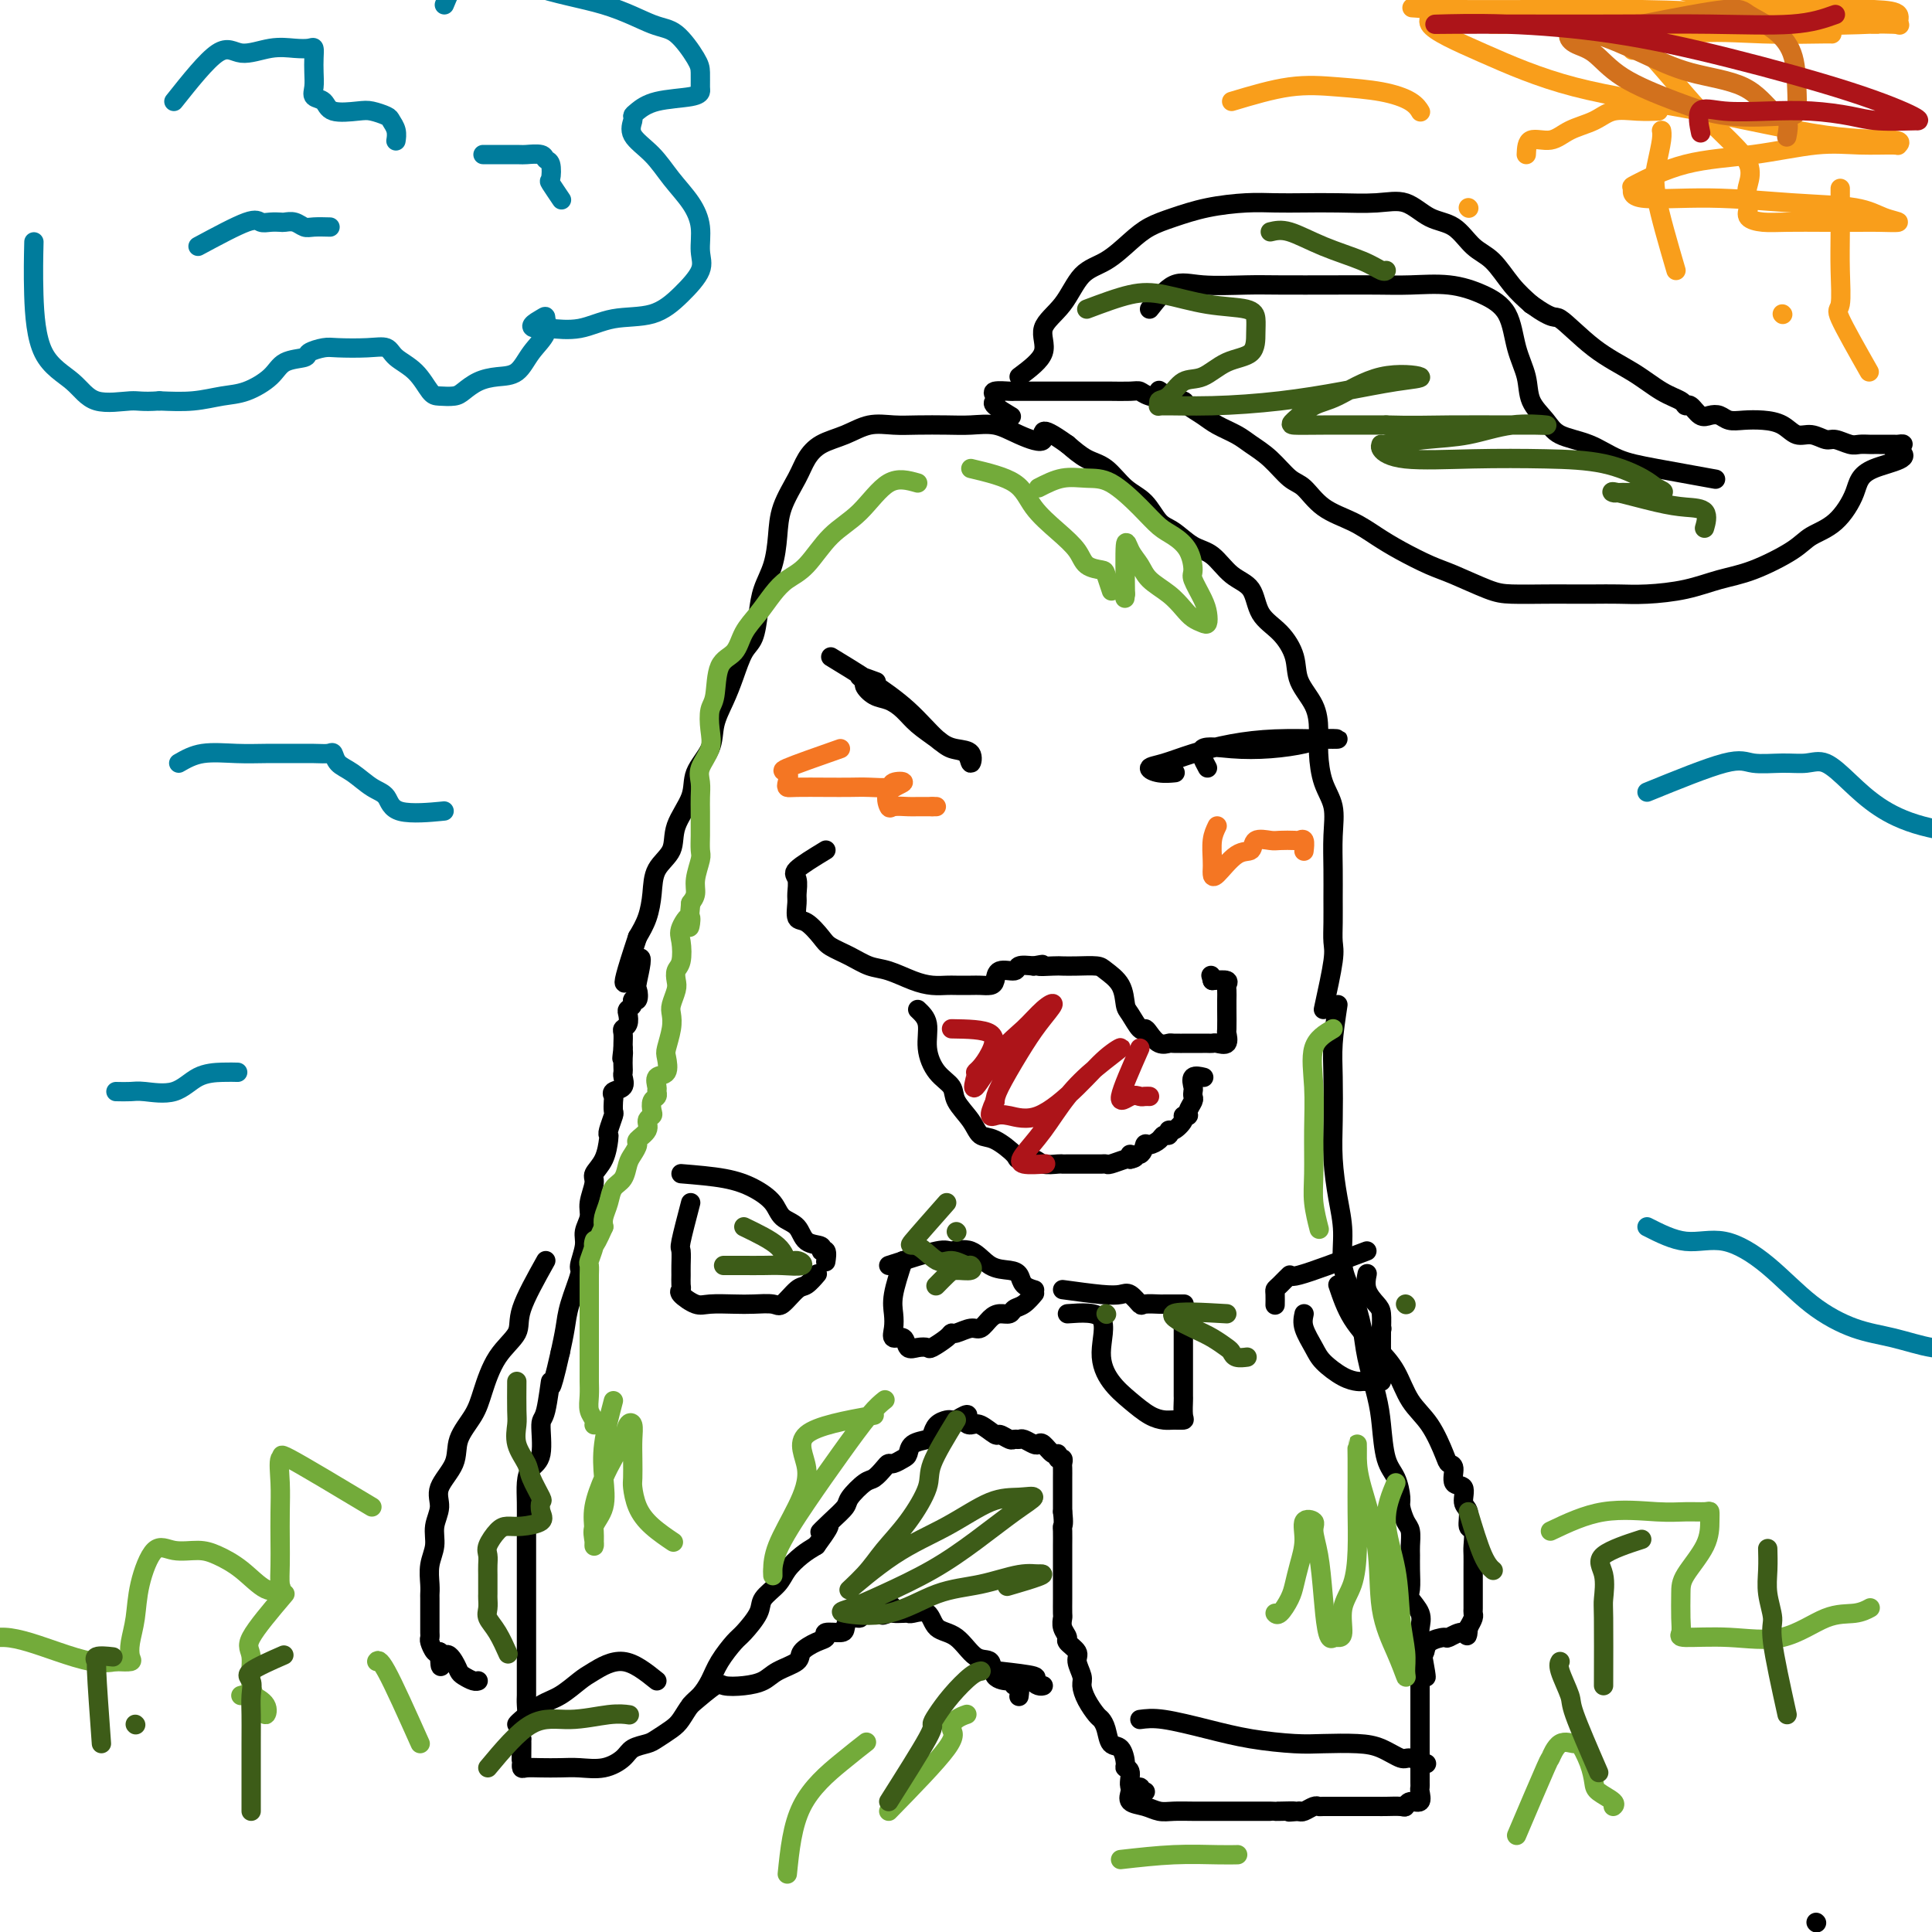 <svg viewBox='0 0 400 400' version='1.1' xmlns='http://www.w3.org/2000/svg' xmlns:xlink='http://www.w3.org/1999/xlink'><g fill='none' stroke='#000000' stroke-width='4' stroke-linecap='round' stroke-linejoin='round'><path d='M376,398c0.000,0.000 0.100,0.100 0.1,0.1'/><path d='M274,209c0.845,-3.864 1.691,-7.728 2,-10c0.309,-2.272 0.082,-2.952 0,-4c-0.082,-1.048 -0.020,-2.464 0,-4c0.020,-1.536 -0.001,-3.192 0,-5c0.001,-1.808 0.025,-3.767 0,-6c-0.025,-2.233 -0.097,-4.739 0,-7c0.097,-2.261 0.365,-4.277 0,-6c-0.365,-1.723 -1.363,-3.152 -2,-5c-0.637,-1.848 -0.915,-4.114 -1,-6c-0.085,-1.886 0.022,-3.393 0,-5c-0.022,-1.607 -0.174,-3.313 -1,-5c-0.826,-1.687 -2.327,-3.355 -3,-5c-0.673,-1.645 -0.518,-3.268 -1,-5c-0.482,-1.732 -1.601,-3.574 -3,-5c-1.399,-1.426 -3.076,-2.436 -4,-4c-0.924,-1.564 -1.094,-3.683 -2,-5c-0.906,-1.317 -2.550,-1.831 -4,-3c-1.450,-1.169 -2.708,-2.992 -4,-4c-1.292,-1.008 -2.617,-1.202 -4,-2c-1.383,-0.798 -2.824,-2.199 -4,-3c-1.176,-0.801 -2.089,-1.001 -3,-2c-0.911,-0.999 -1.822,-2.798 -3,-4c-1.178,-1.202 -2.625,-1.807 -4,-3c-1.375,-1.193 -2.678,-2.975 -4,-4c-1.322,-1.025 -2.663,-1.293 -4,-2c-1.337,-0.707 -2.668,-1.854 -4,-3'/><path d='M221,92c-6.771,-4.839 -4.700,-1.938 -5,-1c-0.300,0.938 -2.971,-0.089 -5,-1c-2.029,-0.911 -3.416,-1.708 -5,-2c-1.584,-0.292 -3.364,-0.080 -5,0c-1.636,0.080 -3.129,0.028 -5,0c-1.871,-0.028 -4.122,-0.030 -6,0c-1.878,0.030 -3.385,0.094 -5,0c-1.615,-0.094 -3.337,-0.344 -5,0c-1.663,0.344 -3.265,1.283 -5,2c-1.735,0.717 -3.603,1.211 -5,2c-1.397,0.789 -2.324,1.872 -3,3c-0.676,1.128 -1.102,2.299 -2,4c-0.898,1.701 -2.268,3.930 -3,6c-0.732,2.070 -0.825,3.979 -1,6c-0.175,2.021 -0.431,4.153 -1,6c-0.569,1.847 -1.451,3.410 -2,5c-0.549,1.590 -0.766,3.208 -1,5c-0.234,1.792 -0.487,3.759 -1,5c-0.513,1.241 -1.287,1.755 -2,3c-0.713,1.245 -1.365,3.221 -2,5c-0.635,1.779 -1.253,3.363 -2,5c-0.747,1.637 -1.623,3.329 -2,5c-0.377,1.671 -0.256,3.321 -1,5c-0.744,1.679 -2.353,3.385 -3,5c-0.647,1.615 -0.330,3.137 -1,5c-0.670,1.863 -2.325,4.066 -3,6c-0.675,1.934 -0.369,3.598 -1,5c-0.631,1.402 -2.200,2.541 -3,4c-0.800,1.459 -0.831,3.239 -1,5c-0.169,1.761 -0.477,3.503 -1,5c-0.523,1.497 -1.262,2.748 -2,4'/><path d='M132,194c-5.416,16.229 -1.455,7.300 0,5c1.455,-2.300 0.405,2.028 0,4c-0.405,1.972 -0.165,1.589 0,2c0.165,0.411 0.254,1.615 0,2c-0.254,0.385 -0.852,-0.048 -1,0c-0.148,0.048 0.153,0.576 0,1c-0.153,0.424 -0.759,0.742 -1,1c-0.241,0.258 -0.117,0.454 0,1c0.117,0.546 0.228,1.442 0,2c-0.228,0.558 -0.793,0.778 -1,1c-0.207,0.222 -0.056,0.444 0,1c0.056,0.556 0.016,1.444 0,2c-0.016,0.556 -0.008,0.778 0,1'/><path d='M129,217c-0.464,3.753 -0.125,1.634 0,1c0.125,-0.634 0.035,0.215 0,1c-0.035,0.785 -0.017,1.506 0,2c0.017,0.494 0.033,0.763 0,1c-0.033,0.237 -0.114,0.444 0,1c0.114,0.556 0.423,1.463 0,2c-0.423,0.537 -1.576,0.705 -2,1c-0.424,0.295 -0.117,0.716 0,1c0.117,0.284 0.045,0.430 0,1c-0.045,0.570 -0.064,1.565 0,2c0.064,0.435 0.212,0.311 0,1c-0.212,0.689 -0.783,2.191 -1,3c-0.217,0.809 -0.082,0.925 0,1c0.082,0.075 0.109,0.110 0,1c-0.109,0.890 -0.354,2.636 -1,4c-0.646,1.364 -1.694,2.347 -2,3c-0.306,0.653 0.129,0.977 0,2c-0.129,1.023 -0.824,2.744 -1,4c-0.176,1.256 0.165,2.048 0,3c-0.165,0.952 -0.835,2.063 -1,3c-0.165,0.937 0.177,1.698 0,3c-0.177,1.302 -0.873,3.144 -1,4c-0.127,0.856 0.317,0.724 0,2c-0.317,1.276 -1.393,3.959 -2,6c-0.607,2.041 -0.745,3.440 -1,5c-0.255,1.560 -0.628,3.280 -1,5'/><path d='M116,280c-2.422,10.766 -1.976,6.183 -2,6c-0.024,-0.183 -0.518,4.036 -1,6c-0.482,1.964 -0.952,1.672 -1,3c-0.048,1.328 0.327,4.275 0,6c-0.327,1.725 -1.356,2.228 -2,3c-0.644,0.772 -0.905,1.811 -1,3c-0.095,1.189 -0.026,2.526 0,4c0.026,1.474 0.007,3.085 0,4c-0.007,0.915 -0.002,1.134 0,2c0.002,0.866 0.000,2.377 0,3c-0.000,0.623 -0.000,0.356 0,1c0.000,0.644 0.000,2.199 0,3c-0.000,0.801 -0.000,0.847 0,1c0.000,0.153 0.000,0.411 0,1c-0.000,0.589 -0.000,1.509 0,2c0.000,0.491 0.000,0.554 0,1c-0.000,0.446 -0.000,1.275 0,2c0.000,0.725 -0.000,1.344 0,2c0.000,0.656 0.000,1.347 0,2c-0.000,0.653 -0.000,1.268 0,2c0.000,0.732 0.000,1.582 0,2c-0.000,0.418 -0.000,0.405 0,1c0.000,0.595 0.000,1.798 0,3c-0.000,1.202 -0.000,2.404 0,3c0.000,0.596 0.001,0.586 0,1c-0.001,0.414 -0.004,1.252 0,2c0.004,0.748 0.015,1.408 0,2c-0.015,0.592 -0.056,1.118 0,2c0.056,0.882 0.207,2.122 0,3c-0.207,0.878 -0.774,1.394 -1,2c-0.226,0.606 -0.113,1.303 0,2'/><path d='M108,360c-0.154,8.255 -0.040,2.394 0,1c0.040,-1.394 0.005,1.679 0,3c-0.005,1.321 0.021,0.890 0,1c-0.021,0.110 -0.089,0.761 0,1c0.089,0.239 0.337,0.066 1,0c0.663,-0.066 1.743,-0.023 3,0c1.257,0.023 2.692,0.028 4,0c1.308,-0.028 2.490,-0.088 4,0c1.510,0.088 3.348,0.323 5,0c1.652,-0.323 3.118,-1.203 4,-2c0.882,-0.797 1.181,-1.511 2,-2c0.819,-0.489 2.159,-0.754 3,-1c0.841,-0.246 1.184,-0.474 2,-1c0.816,-0.526 2.106,-1.351 3,-2c0.894,-0.649 1.393,-1.124 2,-2c0.607,-0.876 1.321,-2.154 2,-3c0.679,-0.846 1.321,-1.260 2,-2c0.679,-0.740 1.394,-1.804 2,-3c0.606,-1.196 1.102,-2.522 2,-4c0.898,-1.478 2.198,-3.109 3,-4c0.802,-0.891 1.106,-1.042 2,-2c0.894,-0.958 2.378,-2.721 3,-4c0.622,-1.279 0.382,-2.072 1,-3c0.618,-0.928 2.093,-1.991 3,-3c0.907,-1.009 1.244,-1.964 2,-3c0.756,-1.036 1.930,-2.153 3,-3c1.070,-0.847 2.035,-1.423 3,-2'/><path d='M169,320c4.794,-6.480 1.778,-3.680 1,-3c-0.778,0.680 0.683,-0.758 2,-2c1.317,-1.242 2.489,-2.287 3,-3c0.511,-0.713 0.361,-1.095 1,-2c0.639,-0.905 2.068,-2.333 3,-3c0.932,-0.667 1.367,-0.574 2,-1c0.633,-0.426 1.466,-1.370 2,-2c0.534,-0.630 0.771,-0.946 1,-1c0.229,-0.054 0.450,0.154 1,0c0.550,-0.154 1.429,-0.670 2,-1c0.571,-0.330 0.834,-0.473 1,-1c0.166,-0.527 0.233,-1.437 1,-2c0.767,-0.563 2.233,-0.778 3,-1c0.767,-0.222 0.835,-0.452 1,-1c0.165,-0.548 0.426,-1.415 1,-2c0.574,-0.585 1.462,-0.888 2,-1c0.538,-0.112 0.725,-0.032 1,0c0.275,0.032 0.637,0.016 1,0'/><path d='M198,294c3.352,-2.081 2.231,-0.783 2,0c-0.231,0.783 0.428,1.051 1,1c0.572,-0.051 1.056,-0.420 2,0c0.944,0.420 2.347,1.629 3,2c0.653,0.371 0.555,-0.098 1,0c0.445,0.098 1.432,0.762 2,1c0.568,0.238 0.716,0.050 1,0c0.284,-0.050 0.705,0.037 1,0c0.295,-0.037 0.464,-0.198 1,0c0.536,0.198 1.440,0.756 2,1c0.560,0.244 0.776,0.175 1,0c0.224,-0.175 0.456,-0.454 1,0c0.544,0.454 1.400,1.642 2,2c0.600,0.358 0.945,-0.112 1,0c0.055,0.112 -0.182,0.807 0,1c0.182,0.193 0.781,-0.117 1,0c0.219,0.117 0.059,0.659 0,1c-0.059,0.341 -0.016,0.479 0,1c0.016,0.521 0.004,1.424 0,2c-0.004,0.576 -0.001,0.824 0,1c0.001,0.176 0.000,0.278 0,1c-0.000,0.722 -0.000,2.063 0,3c0.000,0.937 0.000,1.468 0,2'/><path d='M220,313c0.309,2.518 0.083,2.813 0,3c-0.083,0.187 -0.022,0.267 0,1c0.022,0.733 0.006,2.118 0,3c-0.006,0.882 -0.002,1.260 0,2c0.002,0.740 0.000,1.841 0,3c-0.000,1.159 0.000,2.376 0,3c-0.000,0.624 -0.001,0.656 0,1c0.001,0.344 0.005,0.999 0,2c-0.005,1.001 -0.017,2.347 0,3c0.017,0.653 0.065,0.612 0,1c-0.065,0.388 -0.243,1.205 0,2c0.243,0.795 0.906,1.568 1,2c0.094,0.432 -0.382,0.524 0,1c0.382,0.476 1.621,1.337 2,2c0.379,0.663 -0.102,1.127 0,2c0.102,0.873 0.787,2.156 1,3c0.213,0.844 -0.045,1.250 0,2c0.045,0.750 0.392,1.844 1,3c0.608,1.156 1.476,2.374 2,3c0.524,0.626 0.705,0.662 1,1c0.295,0.338 0.705,0.980 1,2c0.295,1.020 0.476,2.418 1,3c0.524,0.582 1.392,0.350 2,1c0.608,0.650 0.955,2.184 1,3c0.045,0.816 -0.213,0.916 0,1c0.213,0.084 0.898,0.152 1,1c0.102,0.848 -0.379,2.476 0,3c0.379,0.524 1.617,-0.055 2,0c0.383,0.055 -0.089,0.746 0,1c0.089,0.254 0.740,0.073 1,0c0.260,-0.073 0.130,-0.036 0,0'/><path d='M277,208c-0.421,2.811 -0.842,5.622 -1,8c-0.158,2.378 -0.052,4.325 0,7c0.052,2.675 0.051,6.080 0,9c-0.051,2.920 -0.152,5.356 0,8c0.152,2.644 0.555,5.498 1,8c0.445,2.502 0.930,4.654 1,7c0.070,2.346 -0.276,4.885 0,7c0.276,2.115 1.173,3.805 2,6c0.827,2.195 1.583,4.895 2,7c0.417,2.105 0.497,3.615 1,6c0.503,2.385 1.431,5.644 2,8c0.569,2.356 0.779,3.809 1,6c0.221,2.191 0.454,5.119 1,7c0.546,1.881 1.404,2.715 2,4c0.596,1.285 0.930,3.019 1,4c0.070,0.981 -0.125,1.207 0,2c0.125,0.793 0.569,2.154 1,3c0.431,0.846 0.848,1.179 1,2c0.152,0.821 0.039,2.130 0,3c-0.039,0.870 -0.003,1.299 0,2c0.003,0.701 -0.027,1.672 0,3c0.027,1.328 0.112,3.014 0,4c-0.112,0.986 -0.422,1.273 0,2c0.422,0.727 1.577,1.896 2,3c0.423,1.104 0.114,2.143 0,3c-0.114,0.857 -0.033,1.530 0,2c0.033,0.470 0.016,0.735 0,1'/><path d='M294,340c2.475,12.728 0.663,5.549 0,3c-0.663,-2.549 -0.178,-0.466 0,1c0.178,1.466 0.048,2.317 0,3c-0.048,0.683 -0.013,1.199 0,2c0.013,0.801 0.003,1.889 0,3c-0.003,1.111 -0.001,2.246 0,3c0.001,0.754 0.000,1.127 0,2c-0.000,0.873 -0.000,2.248 0,3c0.000,0.752 0.000,0.883 0,1c-0.000,0.117 -0.000,0.220 0,1c0.000,0.780 0.000,2.237 0,3c-0.000,0.763 -0.001,0.833 0,1c0.001,0.167 0.002,0.431 0,1c-0.002,0.569 -0.007,1.444 0,2c0.007,0.556 0.027,0.794 0,1c-0.027,0.206 -0.099,0.381 0,1c0.099,0.619 0.370,1.683 0,2c-0.370,0.317 -1.382,-0.111 -2,0c-0.618,0.111 -0.841,0.762 -1,1c-0.159,0.238 -0.254,0.064 -1,0c-0.746,-0.064 -2.142,-0.017 -3,0c-0.858,0.017 -1.179,0.005 -2,0c-0.821,-0.005 -2.143,-0.001 -3,0c-0.857,0.001 -1.251,-0.001 -2,0c-0.749,0.001 -1.854,0.004 -3,0c-1.146,-0.004 -2.335,-0.015 -3,0c-0.665,0.015 -0.807,0.056 -1,0c-0.193,-0.056 -0.437,-0.207 -1,0c-0.563,0.207 -1.447,0.774 -2,1c-0.553,0.226 -0.777,0.113 -1,0'/><path d='M269,375c-3.927,0.309 -1.246,0.083 -1,0c0.246,-0.083 -1.945,-0.022 -3,0c-1.055,0.022 -0.974,0.006 -1,0c-0.026,-0.006 -0.159,-0.002 -1,0c-0.841,0.002 -2.391,0.000 -3,0c-0.609,-0.000 -0.277,-0.000 -1,0c-0.723,0.000 -2.500,0.001 -4,0c-1.500,-0.001 -2.722,-0.003 -4,0c-1.278,0.003 -2.613,0.013 -4,0c-1.387,-0.013 -2.827,-0.049 -4,0c-1.173,0.049 -2.080,0.181 -3,0c-0.920,-0.181 -1.854,-0.676 -3,-1c-1.146,-0.324 -2.503,-0.479 -3,-1c-0.497,-0.521 -0.134,-1.410 0,-2c0.134,-0.590 0.038,-0.883 0,-1c-0.038,-0.117 -0.019,-0.059 0,0'/><path d='M113,261c-2.100,3.764 -4.199,7.527 -5,10c-0.801,2.473 -0.303,3.654 -1,5c-0.697,1.346 -2.590,2.855 -4,5c-1.410,2.145 -2.337,4.926 -3,7c-0.663,2.074 -1.063,3.439 -2,5c-0.937,1.561 -2.413,3.316 -3,5c-0.587,1.684 -0.286,3.297 -1,5c-0.714,1.703 -2.444,3.498 -3,5c-0.556,1.502 0.061,2.713 0,4c-0.061,1.287 -0.801,2.650 -1,4c-0.199,1.350 0.143,2.688 0,4c-0.143,1.312 -0.770,2.597 -1,4c-0.230,1.403 -0.062,2.924 0,4c0.062,1.076 0.017,1.707 0,2c-0.017,0.293 -0.004,0.249 0,1c0.004,0.751 0.001,2.295 0,3c-0.001,0.705 -0.001,0.569 0,1c0.001,0.431 0.003,1.429 0,2c-0.003,0.571 -0.012,0.714 0,1c0.012,0.286 0.044,0.716 0,1c-0.044,0.284 -0.166,0.423 0,1c0.166,0.577 0.619,1.594 1,2c0.381,0.406 0.691,0.203 1,0'/><path d='M91,342c0.119,5.455 0.417,2.092 1,1c0.583,-1.092 1.452,0.086 2,1c0.548,0.914 0.774,1.565 1,2c0.226,0.435 0.452,0.653 1,1c0.548,0.347 1.417,0.824 2,1c0.583,0.176 0.881,0.050 1,0c0.119,-0.050 0.060,-0.025 0,0'/><path d='M277,266c0.806,2.390 1.612,4.779 3,7c1.388,2.221 3.360,4.272 5,6c1.640,1.728 2.950,3.132 4,5c1.050,1.868 1.841,4.200 3,6c1.159,1.800 2.687,3.068 4,5c1.313,1.932 2.412,4.529 3,6c0.588,1.471 0.664,1.816 1,2c0.336,0.184 0.931,0.208 1,1c0.069,0.792 -0.389,2.353 0,3c0.389,0.647 1.625,0.381 2,1c0.375,0.619 -0.110,2.123 0,3c0.110,0.877 0.814,1.126 1,2c0.186,0.874 -0.146,2.372 0,3c0.146,0.628 0.771,0.385 1,1c0.229,0.615 0.061,2.086 0,3c-0.061,0.914 -0.016,1.270 0,2c0.016,0.730 0.004,1.834 0,3c-0.004,1.166 -0.001,2.392 0,3c0.001,0.608 0.001,0.596 0,1c-0.001,0.404 -0.003,1.224 0,2c0.003,0.776 0.011,1.507 0,2c-0.011,0.493 -0.041,0.748 0,1c0.041,0.252 0.155,0.501 0,1c-0.155,0.499 -0.577,1.250 -1,2'/><path d='M304,337c-0.203,2.793 -0.212,1.277 -1,1c-0.788,-0.277 -2.357,0.685 -3,1c-0.643,0.315 -0.362,-0.017 -1,0c-0.638,0.017 -2.196,0.383 -3,1c-0.804,0.617 -0.855,1.485 -1,2c-0.145,0.515 -0.385,0.677 -1,1c-0.615,0.323 -1.604,0.807 -2,1c-0.396,0.193 -0.198,0.097 0,0'/><path d='M143,353c1.980,-1.686 3.960,-3.372 5,-4c1.040,-0.628 1.141,-0.199 2,0c0.859,0.199 2.476,0.167 4,0c1.524,-0.167 2.953,-0.468 4,-1c1.047,-0.532 1.711,-1.294 3,-2c1.289,-0.706 3.204,-1.356 4,-2c0.796,-0.644 0.472,-1.282 1,-2c0.528,-0.718 1.906,-1.514 3,-2c1.094,-0.486 1.902,-0.660 2,-1c0.098,-0.340 -0.516,-0.847 0,-1c0.516,-0.153 2.162,0.046 3,0c0.838,-0.046 0.869,-0.338 1,-1c0.131,-0.662 0.364,-1.694 1,-2c0.636,-0.306 1.676,0.114 2,0c0.324,-0.114 -0.068,-0.763 0,-1c0.068,-0.237 0.595,-0.064 1,0c0.405,0.064 0.687,0.018 1,0c0.313,-0.018 0.656,-0.009 1,0'/><path d='M181,334c6.280,-2.939 2.978,-0.788 2,0c-0.978,0.788 0.366,0.212 1,0c0.634,-0.212 0.558,-0.060 1,0c0.442,0.060 1.401,0.026 2,0c0.599,-0.026 0.838,-0.046 1,0c0.162,0.046 0.248,0.157 1,0c0.752,-0.157 2.170,-0.581 3,0c0.830,0.581 1.071,2.166 2,3c0.929,0.834 2.546,0.917 4,2c1.454,1.083 2.744,3.165 4,4c1.256,0.835 2.479,0.424 3,1c0.521,0.576 0.339,2.138 1,3c0.661,0.862 2.163,1.023 3,1c0.837,-0.023 1.009,-0.230 1,0c-0.009,0.230 -0.198,0.897 0,1c0.198,0.103 0.784,-0.357 1,0c0.216,0.357 0.062,1.531 0,2c-0.062,0.469 -0.031,0.235 0,0'/><path d='M207,346c2.981,0.340 5.962,0.679 7,1c1.038,0.321 0.134,0.622 0,1c-0.134,0.378 0.502,0.833 1,1c0.498,0.167 0.856,0.048 1,0c0.144,-0.048 0.072,-0.024 0,0'/><path d='M211,78c2.211,-1.655 4.421,-3.309 5,-5c0.579,-1.691 -0.474,-3.418 0,-5c0.474,-1.582 2.474,-3.018 4,-5c1.526,-1.982 2.576,-4.509 4,-6c1.424,-1.491 3.220,-1.947 5,-3c1.780,-1.053 3.542,-2.703 5,-4c1.458,-1.297 2.611,-2.243 4,-3c1.389,-0.757 3.013,-1.327 5,-2c1.987,-0.673 4.338,-1.448 7,-2c2.662,-0.552 5.635,-0.879 8,-1c2.365,-0.121 4.123,-0.035 6,0c1.877,0.035 3.873,0.020 6,0c2.127,-0.020 4.386,-0.044 7,0c2.614,0.044 5.584,0.154 8,0c2.416,-0.154 4.277,-0.574 6,0c1.723,0.574 3.307,2.141 5,3c1.693,0.859 3.495,1.009 5,2c1.505,0.991 2.713,2.822 4,4c1.287,1.178 2.654,1.702 4,3c1.346,1.298 2.670,3.371 4,5c1.330,1.629 2.665,2.815 4,4'/><path d='M317,63c5.065,3.630 4.727,2.205 6,3c1.273,0.795 4.159,3.811 7,6c2.841,2.189 5.639,3.551 8,5c2.361,1.449 4.285,2.984 6,4c1.715,1.016 3.222,1.512 4,2c0.778,0.488 0.827,0.967 1,1c0.173,0.033 0.468,-0.380 1,0c0.532,0.380 1.299,1.552 2,2c0.701,0.448 1.334,0.172 2,0c0.666,-0.172 1.364,-0.241 2,0c0.636,0.241 1.209,0.790 2,1c0.791,0.210 1.800,0.080 3,0c1.200,-0.080 2.591,-0.108 4,0c1.409,0.108 2.838,0.354 4,1c1.162,0.646 2.058,1.694 3,2c0.942,0.306 1.929,-0.128 3,0c1.071,0.128 2.227,0.819 3,1c0.773,0.181 1.163,-0.148 2,0c0.837,0.148 2.120,0.772 3,1c0.880,0.228 1.357,0.061 2,0c0.643,-0.061 1.453,-0.016 2,0c0.547,0.016 0.831,0.004 1,0c0.169,-0.004 0.222,0.002 1,0c0.778,-0.002 2.281,-0.011 3,0c0.719,0.011 0.655,0.041 1,0c0.345,-0.041 1.099,-0.155 1,0c-0.099,0.155 -1.049,0.577 -2,1'/><path d='M392,93c5.479,1.772 -0.824,2.703 -4,4c-3.176,1.297 -3.226,2.960 -4,5c-0.774,2.040 -2.274,4.458 -4,6c-1.726,1.542 -3.680,2.210 -5,3c-1.320,0.790 -2.007,1.704 -4,3c-1.993,1.296 -5.291,2.974 -8,4c-2.709,1.026 -4.828,1.399 -7,2c-2.172,0.601 -4.398,1.429 -7,2c-2.602,0.571 -5.582,0.885 -8,1c-2.418,0.115 -4.275,0.031 -6,0c-1.725,-0.031 -3.319,-0.009 -5,0c-1.681,0.009 -3.450,0.007 -5,0c-1.550,-0.007 -2.881,-0.017 -5,0c-2.119,0.017 -5.028,0.062 -7,0c-1.972,-0.062 -3.009,-0.232 -5,-1c-1.991,-0.768 -4.936,-2.134 -7,-3c-2.064,-0.866 -3.248,-1.231 -5,-2c-1.752,-0.769 -4.072,-1.943 -6,-3c-1.928,-1.057 -3.463,-1.996 -5,-3c-1.537,-1.004 -3.075,-2.071 -5,-3c-1.925,-0.929 -4.238,-1.719 -6,-3c-1.762,-1.281 -2.974,-3.053 -4,-4c-1.026,-0.947 -1.867,-1.069 -3,-2c-1.133,-0.931 -2.557,-2.672 -4,-4c-1.443,-1.328 -2.905,-2.243 -4,-3c-1.095,-0.757 -1.823,-1.355 -3,-2c-1.177,-0.645 -2.804,-1.336 -4,-2c-1.196,-0.664 -1.960,-1.302 -3,-2c-1.040,-0.698 -2.357,-1.457 -3,-2c-0.643,-0.543 -0.612,-0.869 -1,-1c-0.388,-0.131 -1.194,-0.065 -2,0'/><path d='M243,83c-5.095,-3.646 -2.332,-1.762 -2,-1c0.332,0.762 -1.768,0.400 -3,0c-1.232,-0.400 -1.597,-0.839 -2,-1c-0.403,-0.161 -0.845,-0.043 -2,0c-1.155,0.043 -3.022,0.012 -4,0c-0.978,-0.012 -1.068,-0.003 -2,0c-0.932,0.003 -2.706,0.001 -4,0c-1.294,-0.001 -2.109,0.000 -3,0c-0.891,-0.000 -1.858,-0.001 -3,0c-1.142,0.001 -2.460,0.003 -4,0c-1.540,-0.003 -3.302,-0.012 -4,0c-0.698,0.012 -0.334,0.043 -1,0c-0.666,-0.043 -2.364,-0.162 -3,0c-0.636,0.162 -0.212,0.604 0,1c0.212,0.396 0.211,0.745 0,1c-0.211,0.255 -0.634,0.415 0,1c0.634,0.585 2.324,1.596 3,2c0.676,0.404 0.338,0.202 0,0'/><path d='M238,64c1.669,-2.113 3.339,-4.226 5,-5c1.661,-0.774 3.314,-0.207 6,0c2.686,0.207 6.406,0.056 9,0c2.594,-0.056 4.060,-0.016 7,0c2.940,0.016 7.352,0.009 11,0c3.648,-0.009 6.532,-0.021 9,0c2.468,0.021 4.519,0.076 7,0c2.481,-0.076 5.390,-0.283 8,0c2.610,0.283 4.921,1.054 7,2c2.079,0.946 3.926,2.066 5,4c1.074,1.934 1.377,4.682 2,7c0.623,2.318 1.568,4.206 2,6c0.432,1.794 0.350,3.496 1,5c0.650,1.504 2.032,2.811 3,4c0.968,1.189 1.522,2.259 3,3c1.478,0.741 3.879,1.152 6,2c2.121,0.848 3.960,2.135 6,3c2.040,0.865 4.280,1.310 8,2c3.720,0.690 8.920,1.626 11,2c2.080,0.374 1.040,0.187 0,0'/><path d='M172,136c2.631,1.600 5.262,3.201 8,5c2.738,1.799 5.581,3.798 8,6c2.419,2.202 4.412,4.608 6,6c1.588,1.392 2.770,1.772 4,2c1.230,0.228 2.507,0.305 3,1c0.493,0.695 0.200,2.010 0,2c-0.200,-0.010 -0.307,-1.343 -1,-2c-0.693,-0.657 -1.970,-0.638 -3,-1c-1.030,-0.362 -1.812,-1.104 -3,-2c-1.188,-0.896 -2.782,-1.946 -4,-3c-1.218,-1.054 -2.062,-2.113 -3,-3c-0.938,-0.887 -1.971,-1.601 -3,-2c-1.029,-0.399 -2.054,-0.481 -3,-1c-0.946,-0.519 -1.811,-1.473 -2,-2c-0.189,-0.527 0.300,-0.626 0,-1c-0.300,-0.374 -1.388,-1.024 -1,-1c0.388,0.024 2.254,0.721 3,1c0.746,0.279 0.373,0.139 0,0'/><path d='M250,159c-0.910,-1.685 -1.819,-3.369 -1,-4c0.819,-0.631 3.368,-0.208 6,0c2.632,0.208 5.349,0.199 8,0c2.651,-0.199 5.238,-0.590 7,-1c1.762,-0.410 2.701,-0.840 4,-1c1.299,-0.160 2.957,-0.051 3,0c0.043,0.051 -1.531,0.045 -4,0c-2.469,-0.045 -5.833,-0.128 -9,0c-3.167,0.128 -6.136,0.469 -9,1c-2.864,0.531 -5.621,1.253 -8,2c-2.379,0.747 -4.378,1.521 -6,2c-1.622,0.479 -2.868,0.665 -3,1c-0.132,0.335 0.849,0.821 2,1c1.151,0.179 2.472,0.051 3,0c0.528,-0.051 0.264,-0.026 0,0'/><path d='M171,176c-2.537,1.545 -5.073,3.090 -6,4c-0.927,0.910 -0.243,1.183 0,2c0.243,0.817 0.047,2.176 0,3c-0.047,0.824 0.055,1.113 0,2c-0.055,0.887 -0.266,2.373 0,3c0.266,0.627 1.008,0.396 2,1c0.992,0.604 2.235,2.045 3,3c0.765,0.955 1.054,1.425 2,2c0.946,0.575 2.549,1.254 4,2c1.451,0.746 2.749,1.559 4,2c1.251,0.441 2.456,0.510 4,1c1.544,0.490 3.429,1.399 5,2c1.571,0.601 2.829,0.893 4,1c1.171,0.107 2.254,0.029 3,0c0.746,-0.029 1.156,-0.009 2,0c0.844,0.009 2.122,0.009 3,0c0.878,-0.009 1.356,-0.026 2,0c0.644,0.026 1.452,0.094 2,0c0.548,-0.094 0.835,-0.351 1,-1c0.165,-0.649 0.209,-1.689 1,-2c0.791,-0.311 2.328,0.109 3,0c0.672,-0.109 0.478,-0.745 1,-1c0.522,-0.255 1.761,-0.127 3,0'/><path d='M214,200c3.317,-0.619 1.109,-0.166 1,0c-0.109,0.166 1.881,0.046 3,0c1.119,-0.046 1.368,-0.019 2,0c0.632,0.019 1.647,0.029 3,0c1.353,-0.029 3.044,-0.098 4,0c0.956,0.098 1.177,0.363 2,1c0.823,0.637 2.248,1.645 3,3c0.752,1.355 0.831,3.059 1,4c0.169,0.941 0.429,1.121 1,2c0.571,0.879 1.453,2.456 2,3c0.547,0.544 0.760,0.055 1,0c0.240,-0.055 0.506,0.325 1,1c0.494,0.675 1.216,1.645 2,2c0.784,0.355 1.628,0.095 2,0c0.372,-0.095 0.270,-0.026 1,0c0.730,0.026 2.290,0.007 3,0c0.710,-0.007 0.570,-0.002 1,0c0.430,0.002 1.429,0.003 2,0c0.571,-0.003 0.713,-0.008 1,0c0.287,0.008 0.718,0.030 1,0c0.282,-0.030 0.415,-0.113 1,0c0.585,0.113 1.621,0.421 2,0c0.379,-0.421 0.102,-1.570 0,-2c-0.102,-0.430 -0.028,-0.143 0,-1c0.028,-0.857 0.010,-2.860 0,-4c-0.010,-1.140 -0.011,-1.416 0,-2c0.011,-0.584 0.034,-1.476 0,-2c-0.034,-0.524 -0.124,-0.679 0,-1c0.124,-0.321 0.464,-0.806 0,-1c-0.464,-0.194 -1.732,-0.097 -3,0'/><path d='M251,203c-0.500,-1.833 -0.250,-0.917 0,0'/><path d='M190,209c0.882,0.834 1.765,1.667 2,3c0.235,1.333 -0.176,3.164 0,5c0.176,1.836 0.939,3.676 2,5c1.061,1.324 2.421,2.131 3,3c0.579,0.869 0.376,1.798 1,3c0.624,1.202 2.073,2.676 3,4c0.927,1.324 1.330,2.497 2,3c0.670,0.503 1.606,0.335 3,1c1.394,0.665 3.246,2.164 4,3c0.754,0.836 0.412,1.009 1,1c0.588,-0.009 2.107,-0.198 3,0c0.893,0.198 1.159,0.785 2,1c0.841,0.215 2.255,0.058 3,0c0.745,-0.058 0.819,-0.015 1,0c0.181,0.015 0.468,0.004 1,0c0.532,-0.004 1.309,-0.001 2,0c0.691,0.001 1.296,0.001 2,0c0.704,-0.001 1.505,-0.004 2,0c0.495,0.004 0.682,0.015 1,0c0.318,-0.015 0.766,-0.056 1,0c0.234,0.056 0.255,0.207 1,0c0.745,-0.207 2.213,-0.774 3,-1c0.787,-0.226 0.894,-0.113 1,0'/><path d='M234,240c2.213,-0.415 0.246,-0.951 0,-1c-0.246,-0.049 1.229,0.389 2,0c0.771,-0.389 0.837,-1.606 1,-2c0.163,-0.394 0.421,0.034 1,0c0.579,-0.034 1.477,-0.529 2,-1c0.523,-0.471 0.670,-0.917 1,-1c0.330,-0.083 0.844,0.198 1,0c0.156,-0.198 -0.045,-0.876 0,-1c0.045,-0.124 0.337,0.304 1,0c0.663,-0.304 1.698,-1.342 2,-2c0.302,-0.658 -0.129,-0.936 0,-1c0.129,-0.064 0.819,0.085 1,0c0.181,-0.085 -0.147,-0.403 0,-1c0.147,-0.597 0.769,-1.474 1,-2c0.231,-0.526 0.069,-0.701 0,-1c-0.069,-0.299 -0.046,-0.721 0,-1c0.046,-0.279 0.115,-0.415 0,-1c-0.115,-0.585 -0.416,-1.619 0,-2c0.416,-0.381 1.547,-0.109 2,0c0.453,0.109 0.226,0.054 0,0'/><path d='M141,243c3.235,0.266 6.471,0.531 9,1c2.529,0.469 4.353,1.141 6,2c1.647,0.859 3.118,1.903 4,3c0.882,1.097 1.174,2.246 2,3c0.826,0.754 2.187,1.114 3,2c0.813,0.886 1.080,2.297 2,3c0.920,0.703 2.495,0.697 3,1c0.505,0.303 -0.061,0.916 0,1c0.061,0.084 0.747,-0.362 1,0c0.253,0.362 0.072,1.532 0,2c-0.072,0.468 -0.036,0.234 0,0'/><path d='M143,249c-0.845,3.233 -1.691,6.467 -2,8c-0.309,1.533 -0.082,1.367 0,2c0.082,0.633 0.019,2.066 0,3c-0.019,0.934 0.004,1.368 0,2c-0.004,0.632 -0.036,1.462 0,2c0.036,0.538 0.141,0.785 0,1c-0.141,0.215 -0.528,0.398 0,1c0.528,0.602 1.969,1.625 3,2c1.031,0.375 1.650,0.103 3,0c1.350,-0.103 3.429,-0.039 5,0c1.571,0.039 2.633,0.051 4,0c1.367,-0.051 3.039,-0.165 4,0c0.961,0.165 1.211,0.608 2,0c0.789,-0.608 2.119,-2.266 3,-3c0.881,-0.734 1.314,-0.544 2,-1c0.686,-0.456 1.625,-1.559 2,-2c0.375,-0.441 0.188,-0.221 0,0'/><path d='M220,267c2.973,0.406 5.946,0.813 8,1c2.054,0.187 3.188,0.155 4,0c0.812,-0.155 1.302,-0.434 2,0c0.698,0.434 1.604,1.580 2,2c0.396,0.420 0.281,0.112 1,0c0.719,-0.112 2.270,-0.030 3,0c0.730,0.030 0.639,0.008 1,0c0.361,-0.008 1.174,-0.002 2,0c0.826,0.002 1.665,0.001 2,0c0.335,-0.001 0.168,-0.000 0,0'/><path d='M221,272c2.994,-0.215 5.988,-0.429 7,1c1.012,1.429 0.043,4.502 0,7c-0.043,2.498 0.842,4.421 2,6c1.158,1.579 2.591,2.816 4,4c1.409,1.184 2.794,2.316 4,3c1.206,0.684 2.232,0.918 3,1c0.768,0.082 1.278,0.010 2,0c0.722,-0.010 1.658,0.042 2,0c0.342,-0.042 0.092,-0.178 0,-1c-0.092,-0.822 -0.025,-2.329 0,-3c0.025,-0.671 0.007,-0.506 0,-1c-0.007,-0.494 -0.002,-1.646 0,-3c0.002,-1.354 0.000,-2.911 0,-4c-0.000,-1.089 -0.000,-1.711 0,-2c0.000,-0.289 0.000,-0.246 0,-1c-0.000,-0.754 -0.000,-2.305 0,-3c0.000,-0.695 0.000,-0.533 0,-1c-0.000,-0.467 -0.000,-1.562 0,-2c0.000,-0.438 0.000,-0.219 0,0'/><path d='M286,275c0.000,0.000 0.100,0.100 0.1,0.1'/><path d='M283,259c-5.743,2.167 -11.486,4.334 -14,5c-2.514,0.666 -1.798,-0.168 -2,0c-0.202,0.168 -1.322,1.338 -2,2c-0.678,0.662 -0.914,0.817 -1,1c-0.086,0.183 -0.023,0.396 0,1c0.023,0.604 0.007,1.601 0,2c-0.007,0.399 -0.003,0.199 0,0'/><path d='M270,272c-0.192,0.884 -0.385,1.768 0,3c0.385,1.232 1.346,2.814 2,4c0.654,1.186 1.000,1.978 2,3c1.000,1.022 2.653,2.274 4,3c1.347,0.726 2.389,0.927 3,1c0.611,0.073 0.791,0.019 1,0c0.209,-0.019 0.448,-0.002 1,0c0.552,0.002 1.416,-0.011 2,0c0.584,0.011 0.889,0.046 1,0c0.111,-0.046 0.028,-0.171 0,-1c-0.028,-0.829 -0.001,-2.360 0,-4c0.001,-1.640 -0.024,-3.389 0,-5c0.024,-1.611 0.098,-3.084 0,-4c-0.098,-0.916 -0.366,-1.277 -1,-2c-0.634,-0.723 -1.632,-1.810 -2,-3c-0.368,-1.190 -0.105,-2.483 0,-3c0.105,-0.517 0.053,-0.259 0,0'/><path d='M184,262c3.983,-1.290 7.966,-2.581 10,-3c2.034,-0.419 2.117,0.033 3,0c0.883,-0.033 2.564,-0.552 4,0c1.436,0.552 2.627,2.176 4,3c1.373,0.824 2.929,0.848 4,1c1.071,0.152 1.658,0.433 2,1c0.342,0.567 0.438,1.422 1,2c0.562,0.578 1.589,0.879 2,1c0.411,0.121 0.205,0.060 0,0'/><path d='M187,261c-0.841,2.579 -1.683,5.158 -2,7c-0.317,1.842 -0.111,2.946 0,4c0.111,1.054 0.126,2.058 0,3c-0.126,0.942 -0.394,1.821 0,2c0.394,0.179 1.452,-0.343 2,0c0.548,0.343 0.588,1.549 1,2c0.412,0.451 1.196,0.145 2,0c0.804,-0.145 1.628,-0.129 2,0c0.372,0.129 0.291,0.370 1,0c0.709,-0.370 2.206,-1.351 3,-2c0.794,-0.649 0.884,-0.965 1,-1c0.116,-0.035 0.257,0.211 1,0c0.743,-0.211 2.087,-0.879 3,-1c0.913,-0.121 1.396,0.304 2,0c0.604,-0.304 1.330,-1.337 2,-2c0.670,-0.663 1.283,-0.956 2,-1c0.717,-0.044 1.537,0.159 2,0c0.463,-0.159 0.567,-0.682 1,-1c0.433,-0.318 1.193,-0.432 2,-1c0.807,-0.568 1.659,-1.591 2,-2c0.341,-0.409 0.170,-0.205 0,0'/><path d='M136,348c-2.344,-1.878 -4.688,-3.756 -7,-4c-2.312,-0.244 -4.591,1.146 -6,2c-1.409,0.854 -1.947,1.171 -3,2c-1.053,0.829 -2.622,2.170 -4,3c-1.378,0.830 -2.565,1.150 -4,2c-1.435,0.850 -3.117,2.229 -4,3c-0.883,0.771 -0.967,0.935 -1,1c-0.033,0.065 -0.017,0.033 0,0'/><path d='M236,356c1.304,-0.174 2.607,-0.348 5,0c2.393,0.348 5.875,1.217 9,2c3.125,0.783 5.892,1.479 9,2c3.108,0.521 6.556,0.865 9,1c2.444,0.135 3.885,0.060 6,0c2.115,-0.060 4.903,-0.103 7,0c2.097,0.103 3.501,0.354 5,1c1.499,0.646 3.093,1.689 4,2c0.907,0.311 1.129,-0.108 2,0c0.871,0.108 2.392,0.745 3,1c0.608,0.255 0.304,0.127 0,0'/></g>
<g fill='none' stroke='#73AB3A' stroke-width='4' stroke-linecap='round' stroke-linejoin='round'><path d='M190,100c-2.005,-0.571 -4.010,-1.143 -6,0c-1.990,1.143 -3.964,3.999 -6,6c-2.036,2.001 -4.134,3.147 -6,5c-1.866,1.853 -3.501,4.413 -5,6c-1.499,1.587 -2.861,2.200 -4,3c-1.139,0.800 -2.053,1.786 -3,3c-0.947,1.214 -1.927,2.657 -3,4c-1.073,1.343 -2.239,2.585 -3,4c-0.761,1.415 -1.119,3.004 -2,4c-0.881,0.996 -2.287,1.399 -3,3c-0.713,1.601 -0.735,4.399 -1,6c-0.265,1.601 -0.775,2.003 -1,3c-0.225,0.997 -0.165,2.588 0,4c0.165,1.412 0.437,2.646 0,4c-0.437,1.354 -1.581,2.828 -2,4c-0.419,1.172 -0.112,2.042 0,3c0.112,0.958 0.030,2.004 0,3c-0.030,0.996 -0.007,1.942 0,3c0.007,1.058 -0.002,2.229 0,3c0.002,0.771 0.015,1.141 0,2c-0.015,0.859 -0.059,2.208 0,3c0.059,0.792 0.222,1.027 0,2c-0.222,0.973 -0.829,2.685 -1,4c-0.171,1.315 0.094,2.233 0,3c-0.094,0.767 -0.547,1.384 -1,2'/><path d='M143,187c-0.808,8.172 0.172,4.101 0,3c-0.172,-1.101 -1.496,0.769 -2,2c-0.504,1.231 -0.187,1.823 0,3c0.187,1.177 0.242,2.938 0,4c-0.242,1.062 -0.783,1.425 -1,2c-0.217,0.575 -0.110,1.363 0,2c0.110,0.637 0.222,1.123 0,2c-0.222,0.877 -0.778,2.145 -1,3c-0.222,0.855 -0.110,1.298 0,2c0.110,0.702 0.218,1.665 0,3c-0.218,1.335 -0.762,3.044 -1,4c-0.238,0.956 -0.169,1.159 0,2c0.169,0.841 0.439,2.320 0,3c-0.439,0.680 -1.585,0.563 -2,1c-0.415,0.437 -0.097,1.430 0,2c0.097,0.570 -0.025,0.716 0,1c0.025,0.284 0.199,0.705 0,1c-0.199,0.295 -0.769,0.463 -1,1c-0.231,0.537 -0.122,1.443 0,2c0.122,0.557 0.258,0.764 0,1c-0.258,0.236 -0.909,0.500 -1,1c-0.091,0.500 0.379,1.235 0,2c-0.379,0.765 -1.606,1.560 -2,2c-0.394,0.440 0.045,0.526 0,1c-0.045,0.474 -0.575,1.337 -1,2c-0.425,0.663 -0.744,1.126 -1,2c-0.256,0.874 -0.447,2.160 -1,3c-0.553,0.840 -1.468,1.236 -2,2c-0.532,0.764 -0.682,1.898 -1,3c-0.318,1.102 -0.805,2.172 -1,3c-0.195,0.828 -0.097,1.414 0,2'/><path d='M125,254c-2.480,5.615 -2.181,3.654 -2,3c0.181,-0.654 0.245,-0.001 0,1c-0.245,1.001 -0.798,2.350 -1,3c-0.202,0.650 -0.054,0.601 0,1c0.054,0.399 0.015,1.247 0,2c-0.015,0.753 -0.004,1.412 0,2c0.004,0.588 0.001,1.106 0,2c-0.001,0.894 -0.000,2.164 0,3c0.000,0.836 0.000,1.239 0,2c-0.000,0.761 -0.000,1.880 0,3c0.000,1.120 0.000,2.242 0,3c-0.000,0.758 -0.001,1.151 0,2c0.001,0.849 0.004,2.153 0,3c-0.004,0.847 -0.015,1.236 0,2c0.015,0.764 0.057,1.904 0,3c-0.057,1.096 -0.211,2.150 0,3c0.211,0.850 0.788,1.498 1,2c0.212,0.502 0.061,0.858 0,1c-0.061,0.142 -0.030,0.071 0,0'/><path d='M127,290c-0.829,3.166 -1.658,6.333 -2,9c-0.342,2.667 -0.197,4.836 0,7c0.197,2.164 0.445,4.323 0,6c-0.445,1.677 -1.585,2.870 -2,4c-0.415,1.130 -0.105,2.196 0,3c0.105,0.804 0.006,1.346 0,1c-0.006,-0.346 0.082,-1.579 0,-3c-0.082,-1.421 -0.335,-3.029 0,-5c0.335,-1.971 1.256,-4.306 2,-6c0.744,-1.694 1.310,-2.747 2,-4c0.690,-1.253 1.505,-2.706 2,-4c0.495,-1.294 0.669,-2.428 1,-3c0.331,-0.572 0.820,-0.584 1,0c0.180,0.584 0.050,1.762 0,3c-0.050,1.238 -0.020,2.536 0,4c0.020,1.464 0.031,3.093 0,4c-0.031,0.907 -0.102,1.091 0,2c0.102,0.909 0.378,2.543 1,4c0.622,1.457 1.591,2.739 3,4c1.409,1.261 3.260,2.503 4,3c0.740,0.497 0.370,0.248 0,0'/><path d='M181,293c-5.947,1.085 -11.895,2.171 -14,4c-2.105,1.829 -0.368,4.402 0,7c0.368,2.598 -0.634,5.221 -2,8c-1.366,2.779 -3.095,5.714 -4,8c-0.905,2.286 -0.985,3.924 -1,5c-0.015,1.076 0.036,1.589 0,1c-0.036,-0.589 -0.160,-2.281 1,-5c1.160,-2.719 3.604,-6.466 6,-10c2.396,-3.534 4.745,-6.854 7,-10c2.255,-3.146 4.415,-6.116 6,-8c1.585,-1.884 2.596,-2.681 3,-3c0.404,-0.319 0.202,-0.159 0,0'/><path d='M201,97c3.473,0.827 6.946,1.654 9,3c2.054,1.346 2.691,3.212 4,5c1.309,1.788 3.292,3.499 5,5c1.708,1.501 3.141,2.791 4,4c0.859,1.209 1.145,2.335 2,3c0.855,0.665 2.281,0.869 3,1c0.719,0.131 0.732,0.189 1,1c0.268,0.811 0.791,2.375 1,3c0.209,0.625 0.105,0.313 0,0'/><path d='M215,101c1.657,-0.848 3.315,-1.695 5,-2c1.685,-0.305 3.399,-0.066 5,0c1.601,0.066 3.091,-0.041 5,1c1.909,1.041 4.239,3.232 6,5c1.761,1.768 2.953,3.115 4,4c1.047,0.885 1.947,1.307 3,2c1.053,0.693 2.258,1.655 3,3c0.742,1.345 1.023,3.072 1,4c-0.023,0.928 -0.348,1.058 0,2c0.348,0.942 1.369,2.695 2,4c0.631,1.305 0.871,2.163 1,3c0.129,0.837 0.146,1.655 0,2c-0.146,0.345 -0.455,0.217 -1,0c-0.545,-0.217 -1.325,-0.522 -2,-1c-0.675,-0.478 -1.245,-1.127 -2,-2c-0.755,-0.873 -1.694,-1.968 -3,-3c-1.306,-1.032 -2.977,-2.000 -4,-3c-1.023,-1.000 -1.398,-2.031 -2,-3c-0.602,-0.969 -1.431,-1.876 -2,-3c-0.569,-1.124 -0.877,-2.464 -1,-1c-0.123,1.464 -0.062,5.732 0,10'/><path d='M233,123c-0.167,1.500 -0.083,0.750 0,0'/><path d='M276,213c-1.691,0.995 -3.382,1.989 -4,4c-0.618,2.011 -0.162,5.037 0,8c0.162,2.963 0.030,5.863 0,9c-0.030,3.137 0.044,6.511 0,9c-0.044,2.489 -0.204,4.093 0,6c0.204,1.907 0.773,4.116 1,5c0.227,0.884 0.114,0.442 0,0'/><path d='M289,307c-1.050,2.503 -2.100,5.006 -2,8c0.100,2.994 1.348,6.480 2,10c0.652,3.520 0.706,7.074 1,10c0.294,2.926 0.828,5.223 1,7c0.172,1.777 -0.018,3.034 0,4c0.018,0.966 0.243,1.642 0,1c-0.243,-0.642 -0.955,-2.600 -2,-5c-1.045,-2.400 -2.424,-5.241 -3,-9c-0.576,-3.759 -0.351,-8.436 -1,-13c-0.649,-4.564 -2.174,-9.016 -3,-12c-0.826,-2.984 -0.954,-4.500 -1,-6c-0.046,-1.500 -0.012,-2.984 0,-3c0.012,-0.016 0.002,1.436 0,3c-0.002,1.564 0.006,3.238 0,5c-0.006,1.762 -0.025,3.610 0,6c0.025,2.390 0.095,5.320 0,8c-0.095,2.680 -0.354,5.110 -1,7c-0.646,1.890 -1.678,3.238 -2,5c-0.322,1.762 0.067,3.936 0,5c-0.067,1.064 -0.591,1.018 -1,1c-0.409,-0.018 -0.705,-0.009 -1,0'/><path d='M276,339c-1.184,1.445 -1.646,-3.941 -2,-8c-0.354,-4.059 -0.602,-6.789 -1,-9c-0.398,-2.211 -0.947,-3.901 -1,-5c-0.053,-1.099 0.389,-1.606 0,-2c-0.389,-0.394 -1.609,-0.675 -2,0c-0.391,0.675 0.046,2.308 0,4c-0.046,1.692 -0.576,3.445 -1,5c-0.424,1.555 -0.741,2.914 -1,4c-0.259,1.086 -0.461,1.899 -1,3c-0.539,1.101 -1.414,2.489 -2,3c-0.586,0.511 -0.882,0.146 -1,0c-0.118,-0.146 -0.059,-0.073 0,0'/></g>
<g fill='none' stroke='#AD1419' stroke-width='4' stroke-linecap='round' stroke-linejoin='round'><path d='M197,213c3.329,0.053 6.658,0.105 8,1c1.342,0.895 0.695,2.631 0,4c-0.695,1.369 -1.440,2.369 -2,3c-0.560,0.631 -0.937,0.893 -1,1c-0.063,0.107 0.188,0.057 0,1c-0.188,0.943 -0.815,2.877 0,2c0.815,-0.877 3.072,-4.564 5,-7c1.928,-2.436 3.528,-3.621 5,-5c1.472,-1.379 2.815,-2.952 4,-4c1.185,-1.048 2.213,-1.571 2,-1c-0.213,0.571 -1.665,2.235 -3,4c-1.335,1.765 -2.552,3.629 -4,6c-1.448,2.371 -3.128,5.249 -4,7c-0.872,1.751 -0.936,2.376 -1,3'/><path d='M206,228c-1.661,3.639 -0.812,3.236 0,3c0.812,-0.236 1.588,-0.304 3,0c1.412,0.304 3.461,0.982 6,0c2.539,-0.982 5.569,-3.623 8,-6c2.431,-2.377 4.262,-4.489 6,-6c1.738,-1.511 3.384,-2.420 3,-2c-0.384,0.420 -2.797,2.169 -5,4c-2.203,1.831 -4.197,3.745 -6,6c-1.803,2.255 -3.414,4.853 -5,7c-1.586,2.147 -3.147,3.844 -4,5c-0.853,1.156 -0.999,1.773 0,2c0.999,0.227 3.143,0.065 4,0c0.857,-0.065 0.429,-0.032 0,0'/><path d='M236,217c-1.862,4.226 -3.725,8.453 -4,10c-0.275,1.547 1.037,0.415 2,0c0.963,-0.415 1.578,-0.111 2,0c0.422,0.111 0.652,0.030 1,0c0.348,-0.030 0.814,-0.009 1,0c0.186,0.009 0.093,0.004 0,0'/></g>
<g fill='none' stroke='#3D5C18' stroke-width='4' stroke-linecap='round' stroke-linejoin='round'><path d='M225,64c3.224,-1.212 6.447,-2.424 9,-3c2.553,-0.576 4.435,-0.515 7,0c2.565,0.515 5.812,1.483 9,2c3.188,0.517 6.318,0.584 8,1c1.682,0.416 1.917,1.180 2,2c0.083,0.820 0.013,1.695 0,3c-0.013,1.305 0.029,3.040 -1,4c-1.029,0.960 -3.131,1.146 -5,2c-1.869,0.854 -3.505,2.376 -5,3c-1.495,0.624 -2.849,0.349 -4,1c-1.151,0.651 -2.100,2.228 -3,3c-0.900,0.772 -1.751,0.741 -2,1c-0.249,0.259 0.105,0.810 0,1c-0.105,0.190 -0.670,0.020 1,0c1.670,-0.020 5.575,0.111 10,0c4.425,-0.111 9.370,-0.464 14,-1c4.630,-0.536 8.945,-1.254 13,-2c4.055,-0.746 7.850,-1.519 11,-2c3.150,-0.481 5.657,-0.668 5,-1c-0.657,-0.332 -4.477,-0.807 -8,0c-3.523,0.807 -6.749,2.896 -9,4c-2.251,1.104 -3.526,1.224 -5,2c-1.474,0.776 -3.148,2.208 -4,3c-0.852,0.792 -0.883,0.944 0,1c0.883,0.056 2.681,0.016 6,0c3.319,-0.016 8.160,-0.008 13,0'/><path d='M287,88c5.238,0.154 8.834,0.039 13,0c4.166,-0.039 8.901,-0.004 12,0c3.099,0.004 4.563,-0.024 6,0c1.437,0.024 2.847,0.101 2,0c-0.847,-0.101 -3.949,-0.381 -7,0c-3.051,0.381 -6.049,1.424 -9,2c-2.951,0.576 -5.854,0.684 -9,1c-3.146,0.316 -6.533,0.841 -8,1c-1.467,0.159 -1.013,-0.049 -1,0c0.013,0.049 -0.415,0.354 0,1c0.415,0.646 1.672,1.633 5,2c3.328,0.367 8.725,0.115 14,0c5.275,-0.115 10.428,-0.094 15,0c4.572,0.094 8.564,0.260 12,1c3.436,0.740 6.315,2.055 8,3c1.685,0.945 2.175,1.522 3,2c0.825,0.478 1.983,0.858 1,1c-0.983,0.142 -4.109,0.045 -6,0c-1.891,-0.045 -2.548,-0.037 -3,0c-0.452,0.037 -0.698,0.102 -1,0c-0.302,-0.102 -0.659,-0.370 1,0c1.659,0.370 5.334,1.378 8,2c2.666,0.622 4.323,0.857 6,1c1.677,0.143 3.375,0.192 4,1c0.625,0.808 0.179,2.374 0,3c-0.179,0.626 -0.089,0.313 0,0'/><path d='M263,48c1.110,-0.265 2.221,-0.530 4,0c1.779,0.530 4.228,1.855 7,3c2.772,1.145 5.867,2.111 8,3c2.133,0.889 3.305,1.701 4,2c0.695,0.299 0.913,0.085 1,0c0.087,-0.085 0.044,-0.043 0,0'/></g>
<g fill='none' stroke='#F47623' stroke-width='4' stroke-linecap='round' stroke-linejoin='round'><path d='M174,155c-4.648,1.630 -9.295,3.260 -11,4c-1.705,0.740 -0.467,0.591 0,1c0.467,0.409 0.162,1.378 0,2c-0.162,0.622 -0.180,0.899 0,1c0.180,0.101 0.557,0.028 2,0c1.443,-0.028 3.953,-0.011 6,0c2.047,0.011 3.631,0.016 5,0c1.369,-0.016 2.524,-0.052 4,0c1.476,0.052 3.275,0.193 4,0c0.725,-0.193 0.378,-0.721 1,-1c0.622,-0.279 2.215,-0.309 2,0c-0.215,0.309 -2.238,0.959 -3,2c-0.762,1.041 -0.262,2.475 0,3c0.262,0.525 0.287,0.141 1,0c0.713,-0.141 2.115,-0.038 3,0c0.885,0.038 1.253,0.011 2,0c0.747,-0.011 1.874,-0.005 3,0'/><path d='M193,167c1.500,0.000 0.750,0.000 0,0'/><path d='M252,171c-0.422,0.870 -0.845,1.740 -1,3c-0.155,1.260 -0.044,2.912 0,4c0.044,1.088 0.019,1.614 0,2c-0.019,0.386 -0.032,0.632 0,1c0.032,0.368 0.110,0.859 1,0c0.890,-0.859 2.593,-3.067 4,-4c1.407,-0.933 2.517,-0.590 3,-1c0.483,-0.410 0.339,-1.573 1,-2c0.661,-0.427 2.128,-0.116 3,0c0.872,0.116 1.148,0.039 2,0c0.852,-0.039 2.281,-0.038 3,0c0.719,0.038 0.729,0.113 1,0c0.271,-0.113 0.804,-0.415 1,0c0.196,0.415 0.056,1.547 0,2c-0.056,0.453 -0.028,0.226 0,0'/></g>
<g fill='none' stroke='#73AB3A' stroke-width='4' stroke-linecap='round' stroke-linejoin='round'><path d='M77,312c-7.102,-4.257 -14.204,-8.514 -17,-10c-2.796,-1.486 -1.285,-0.201 -1,0c0.285,0.201 -0.656,-0.681 -1,0c-0.344,0.681 -0.093,2.925 0,5c0.093,2.075 0.027,3.981 0,6c-0.027,2.019 -0.015,4.152 0,6c0.015,1.848 0.032,3.411 0,5c-0.032,1.589 -0.112,3.204 0,4c0.112,0.796 0.415,0.773 0,1c-0.415,0.227 -1.549,0.703 -3,0c-1.451,-0.703 -3.220,-2.586 -5,-4c-1.780,-1.414 -3.570,-2.358 -5,-3c-1.430,-0.642 -2.502,-0.980 -4,-1c-1.498,-0.020 -3.424,0.280 -5,0c-1.576,-0.280 -2.801,-1.140 -4,0c-1.199,1.140 -2.372,4.281 -3,7c-0.628,2.719 -0.713,5.016 -1,7c-0.287,1.984 -0.778,3.656 -1,5c-0.222,1.344 -0.175,2.362 0,3c0.175,0.638 0.479,0.897 0,1c-0.479,0.103 -1.739,0.052 -3,0'/><path d='M24,344c-1.251,0.248 -2.879,0.369 -5,0c-2.121,-0.369 -4.733,-1.227 -7,-2c-2.267,-0.773 -4.187,-1.460 -6,-2c-1.813,-0.540 -3.519,-0.932 -5,-1c-1.481,-0.068 -2.737,0.188 -4,0c-1.263,-0.188 -2.532,-0.820 -3,0c-0.468,0.820 -0.134,3.091 0,4c0.134,0.909 0.067,0.454 0,0'/><path d='M59,330c-2.973,3.506 -5.946,7.011 -7,9c-1.054,1.989 -0.189,2.461 0,4c0.189,1.539 -0.298,4.146 0,6c0.298,1.854 1.383,2.956 2,4c0.617,1.044 0.768,2.031 1,2c0.232,-0.031 0.547,-1.081 0,-2c-0.547,-0.919 -1.955,-1.709 -3,-2c-1.045,-0.291 -1.727,-0.083 -2,0c-0.273,0.083 -0.136,0.042 0,0'/><path d='M321,317c3.555,-1.691 7.110,-3.382 11,-4c3.890,-0.618 8.114,-0.162 11,0c2.886,0.162 4.434,0.029 6,0c1.566,-0.029 3.152,0.047 4,0c0.848,-0.047 0.959,-0.216 1,0c0.041,0.216 0.011,0.816 0,2c-0.011,1.184 -0.002,2.951 -1,5c-0.998,2.049 -3.002,4.381 -4,6c-0.998,1.619 -0.989,2.524 -1,4c-0.011,1.476 -0.043,3.524 0,5c0.043,1.476 0.162,2.381 0,3c-0.162,0.619 -0.606,0.951 1,1c1.606,0.049 5.261,-0.187 9,0c3.739,0.187 7.563,0.796 11,0c3.437,-0.796 6.488,-2.997 9,-4c2.512,-1.003 4.484,-0.809 6,-1c1.516,-0.191 2.576,-0.769 3,-1c0.424,-0.231 0.212,-0.116 0,0'/><path d='M163,388c0.512,-5.018 1.024,-10.036 3,-14c1.976,-3.964 5.417,-6.875 8,-9c2.583,-2.125 4.310,-3.464 5,-4c0.690,-0.536 0.345,-0.268 0,0'/><path d='M87,361c-2.733,-6.111 -5.467,-12.222 -7,-15c-1.533,-2.778 -1.867,-2.222 -2,-2c-0.133,0.222 -0.067,0.111 0,0'/><path d='M184,375c4.973,-5.094 9.946,-10.188 12,-13c2.054,-2.812 1.190,-3.341 1,-4c-0.190,-0.659 0.295,-1.447 1,-2c0.705,-0.553 1.630,-0.872 2,-1c0.370,-0.128 0.185,-0.064 0,0'/><path d='M232,385c3.750,-0.423 7.500,-0.845 11,-1c3.500,-0.155 6.750,-0.042 9,0c2.250,0.042 3.500,0.012 4,0c0.500,-0.012 0.250,-0.006 0,0'/><path d='M314,380c2.460,-5.783 4.920,-11.567 6,-14c1.080,-2.433 0.779,-1.516 1,-2c0.221,-0.484 0.963,-2.369 2,-3c1.037,-0.631 2.370,-0.009 3,0c0.630,0.009 0.558,-0.593 1,0c0.442,0.593 1.397,2.383 2,4c0.603,1.617 0.855,3.060 1,4c0.145,0.940 0.183,1.376 1,2c0.817,0.624 2.412,1.437 3,2c0.588,0.563 0.168,0.875 0,1c-0.168,0.125 -0.084,0.062 0,0'/></g>
<g fill='none' stroke='#007C9C' stroke-width='4' stroke-linecap='round' stroke-linejoin='round'><path d='M92,1c1.559,-3.744 3.119,-7.487 6,-8c2.881,-0.513 7.084,2.205 12,4c4.916,1.795 10.547,2.668 15,4c4.453,1.332 7.729,3.124 10,4c2.271,0.876 3.537,0.836 5,2c1.463,1.164 3.123,3.530 4,5c0.877,1.470 0.973,2.042 1,3c0.027,0.958 -0.013,2.302 0,3c0.013,0.698 0.080,0.751 0,1c-0.080,0.249 -0.308,0.695 -2,1c-1.692,0.305 -4.849,0.468 -7,1c-2.151,0.532 -3.296,1.432 -4,2c-0.704,0.568 -0.965,0.804 -1,1c-0.035,0.196 0.158,0.351 0,1c-0.158,0.649 -0.665,1.792 0,3c0.665,1.208 2.503,2.479 4,4c1.497,1.521 2.653,3.290 4,5c1.347,1.710 2.886,3.359 4,5c1.114,1.641 1.803,3.274 2,5c0.197,1.726 -0.098,3.546 0,5c0.098,1.454 0.587,2.541 0,4c-0.587,1.459 -2.251,3.291 -4,5c-1.749,1.709 -3.582,3.295 -6,4c-2.418,0.705 -5.421,0.529 -8,1c-2.579,0.471 -4.733,1.588 -7,2c-2.267,0.412 -4.648,0.118 -6,0c-1.352,-0.118 -1.676,-0.059 -2,0'/><path d='M112,68c-3.608,0.047 -1.129,-1.336 0,-2c1.129,-0.664 0.907,-0.609 1,0c0.093,0.609 0.500,1.773 0,3c-0.500,1.227 -1.905,2.517 -3,4c-1.095,1.483 -1.878,3.157 -3,4c-1.122,0.843 -2.584,0.853 -4,1c-1.416,0.147 -2.788,0.431 -4,1c-1.212,0.569 -2.266,1.422 -3,2c-0.734,0.578 -1.149,0.881 -2,1c-0.851,0.119 -2.138,0.052 -3,0c-0.862,-0.052 -1.298,-0.091 -2,-1c-0.702,-0.909 -1.669,-2.688 -3,-4c-1.331,-1.312 -3.027,-2.156 -4,-3c-0.973,-0.844 -1.225,-1.687 -2,-2c-0.775,-0.313 -2.075,-0.094 -4,0c-1.925,0.094 -4.476,0.065 -6,0c-1.524,-0.065 -2.019,-0.167 -3,0c-0.981,0.167 -2.446,0.601 -3,1c-0.554,0.399 -0.197,0.761 -1,1c-0.803,0.239 -2.764,0.355 -4,1c-1.236,0.645 -1.745,1.819 -3,3c-1.255,1.181 -3.254,2.368 -5,3c-1.746,0.632 -3.239,0.709 -5,1c-1.761,0.291 -3.789,0.798 -6,1c-2.211,0.202 -4.606,0.101 -7,0'/><path d='M33,83c-3.776,0.260 -4.217,-0.091 -6,0c-1.783,0.091 -4.909,0.626 -7,0c-2.091,-0.626 -3.149,-2.411 -5,-4c-1.851,-1.589 -4.496,-2.983 -6,-6c-1.504,-3.017 -1.866,-7.659 -2,-12c-0.134,-4.341 -0.038,-8.383 0,-10c0.038,-1.617 0.019,-0.808 0,0'/></g>
<g fill='none' stroke='#F99E1B' stroke-width='4' stroke-linecap='round' stroke-linejoin='round'><path d='M343,-2c-1.983,-1.630 -3.967,-3.260 -3,-4c0.967,-0.740 4.884,-0.589 9,0c4.116,0.589 8.432,1.615 13,3c4.568,1.385 9.387,3.127 14,4c4.613,0.873 9.020,0.875 12,1c2.980,0.125 4.531,0.373 5,1c0.469,0.627 -0.146,1.632 0,2c0.146,0.368 1.053,0.099 -1,0c-2.053,-0.099 -7.065,-0.026 -12,0c-4.935,0.026 -9.793,0.007 -15,0c-5.207,-0.007 -10.765,-0.002 -16,0c-5.235,0.002 -10.148,0.001 -15,0c-4.852,-0.001 -9.644,-0.000 -14,0c-4.356,0.000 -8.277,0.000 -10,0c-1.723,-0.000 -1.248,-0.000 -1,0c0.248,0.000 0.269,0.000 3,0c2.731,-0.000 8.172,-0.000 13,0c4.828,0.000 9.044,0.000 14,0c4.956,-0.000 10.651,-0.001 17,0c6.349,0.001 13.353,0.002 19,0c5.647,-0.002 9.936,-0.007 12,0c2.064,0.007 1.902,0.026 2,0c0.098,-0.026 0.456,-0.098 -2,0c-2.456,0.098 -7.724,0.366 -13,0c-5.276,-0.366 -10.558,-1.366 -16,-2c-5.442,-0.634 -11.042,-0.901 -18,-1c-6.958,-0.099 -15.274,-0.028 -22,0c-6.726,0.028 -11.863,0.014 -17,0'/><path d='M301,2c-14.317,-0.575 -7.110,-0.512 -5,0c2.110,0.512 -0.876,1.472 0,3c0.876,1.528 5.613,3.624 11,6c5.387,2.376 11.425,5.033 19,7c7.575,1.967 16.686,3.245 26,5c9.314,1.755 18.829,3.987 26,5c7.171,1.013 11.996,0.805 14,1c2.004,0.195 1.186,0.791 1,1c-0.186,0.209 0.258,0.032 -1,0c-1.258,-0.032 -4.219,0.083 -7,0c-2.781,-0.083 -5.382,-0.364 -9,0c-3.618,0.364 -8.254,1.373 -13,2c-4.746,0.627 -9.601,0.871 -14,2c-4.399,1.129 -8.343,3.143 -10,4c-1.657,0.857 -1.028,0.557 -1,1c0.028,0.443 -0.545,1.628 2,2c2.545,0.372 8.210,-0.068 14,0c5.790,0.068 11.707,0.645 17,1c5.293,0.355 9.962,0.487 13,1c3.038,0.513 4.444,1.405 6,2c1.556,0.595 3.260,0.891 3,1c-0.260,0.109 -2.484,0.030 -4,0c-1.516,-0.030 -2.323,-0.010 -4,0c-1.677,0.010 -4.225,0.011 -7,0c-2.775,-0.011 -5.777,-0.033 -8,0c-2.223,0.033 -3.668,0.122 -5,0c-1.332,-0.122 -2.551,-0.456 -3,-1c-0.449,-0.544 -0.128,-1.298 0,-2c0.128,-0.702 0.064,-1.351 0,-2'/><path d='M362,41c-0.509,-1.272 -0.282,-1.953 0,-3c0.282,-1.047 0.617,-2.460 0,-4c-0.617,-1.540 -2.187,-3.205 -4,-5c-1.813,-1.795 -3.869,-3.719 -6,-6c-2.131,-2.281 -4.336,-4.920 -7,-8c-2.664,-3.080 -5.786,-6.602 -9,-10c-3.214,-3.398 -6.521,-6.672 -9,-9c-2.479,-2.328 -4.130,-3.711 -6,-5c-1.870,-1.289 -3.960,-2.484 -3,-2c0.960,0.484 4.969,2.648 9,4c4.031,1.352 8.084,1.893 13,3c4.916,1.107 10.697,2.780 16,4c5.303,1.220 10.130,1.988 14,3c3.870,1.012 6.782,2.268 8,3c1.218,0.732 0.742,0.939 1,1c0.258,0.061 1.252,-0.025 -1,0c-2.252,0.025 -7.748,0.161 -13,0c-5.252,-0.161 -10.260,-0.620 -15,0c-4.740,0.620 -9.211,2.320 -11,3c-1.789,0.680 -0.894,0.340 0,0'/><path d='M255,21c4.168,-1.250 8.336,-2.499 12,-3c3.664,-0.501 6.824,-0.253 10,0c3.176,0.253 6.367,0.511 9,1c2.633,0.489 4.709,1.209 6,2c1.291,0.791 1.797,1.655 2,2c0.203,0.345 0.101,0.173 0,0'/><path d='M304,43c0.000,0.000 0.100,0.100 0.1,0.1'/><path d='M316,32c0.057,-1.317 0.114,-2.633 1,-3c0.886,-0.367 2.602,0.217 4,0c1.398,-0.217 2.477,-1.235 4,-2c1.523,-0.765 3.491,-1.277 5,-2c1.509,-0.723 2.559,-1.658 4,-2c1.441,-0.342 3.273,-0.092 5,0c1.727,0.092 3.351,0.026 4,0c0.649,-0.026 0.325,-0.013 0,0'/><path d='M369,65c0.000,0.000 0.100,0.100 0.1,0.1'/><path d='M387,77c-2.536,-4.471 -5.072,-8.942 -6,-11c-0.928,-2.058 -0.249,-1.704 0,-3c0.249,-1.296 0.067,-4.242 0,-7c-0.067,-2.758 -0.018,-5.327 0,-8c0.018,-2.673 0.005,-5.450 0,-7c-0.005,-1.550 -0.001,-1.871 0,-2c0.001,-0.129 0.001,-0.064 0,0'/><path d='M347,56c-1.660,-5.683 -3.321,-11.365 -4,-15c-0.679,-3.635 -0.378,-5.222 0,-7c0.378,-1.778 0.833,-3.748 1,-5c0.167,-1.252 0.048,-1.786 0,-2c-0.048,-0.214 -0.024,-0.107 0,0'/></g>
<g fill='none' stroke='#007C9C' stroke-width='4' stroke-linecap='round' stroke-linejoin='round'><path d='M37,158c1.471,-0.845 2.942,-1.691 5,-2c2.058,-0.309 4.702,-0.082 7,0c2.298,0.082 4.251,0.020 6,0c1.749,-0.020 3.293,0.001 5,0c1.707,-0.001 3.576,-0.024 5,0c1.424,0.024 2.404,0.093 3,0c0.596,-0.093 0.807,-0.350 1,0c0.193,0.350 0.367,1.306 1,2c0.633,0.694 1.726,1.124 3,2c1.274,0.876 2.728,2.196 4,3c1.272,0.804 2.362,1.092 3,2c0.638,0.908 0.826,2.437 3,3c2.174,0.563 6.336,0.161 8,0c1.664,-0.161 0.832,-0.080 0,0'/><path d='M24,226c1.079,0.022 2.158,0.044 3,0c0.842,-0.044 1.449,-0.156 3,0c1.551,0.156 4.048,0.578 6,0c1.952,-0.578 3.358,-2.155 5,-3c1.642,-0.845 3.519,-0.958 5,-1c1.481,-0.042 2.566,-0.012 3,0c0.434,0.012 0.217,0.006 0,0'/><path d='M341,254c2.691,1.365 5.382,2.729 8,3c2.618,0.271 5.162,-0.553 8,0c2.838,0.553 5.970,2.481 9,5c3.030,2.519 5.960,5.627 9,8c3.040,2.373 6.192,4.009 9,5c2.808,0.991 5.272,1.337 8,2c2.728,0.663 5.721,1.642 8,2c2.279,0.358 3.844,0.097 6,0c2.156,-0.097 4.902,-0.028 6,0c1.098,0.028 0.549,0.014 0,0'/><path d='M341,164c6.231,-2.538 12.462,-5.075 16,-6c3.538,-0.925 4.384,-0.237 6,0c1.616,0.237 4.001,0.022 6,0c1.999,-0.022 3.613,0.147 5,0c1.387,-0.147 2.548,-0.610 4,0c1.452,0.610 3.195,2.293 5,4c1.805,1.707 3.671,3.438 6,5c2.329,1.562 5.119,2.955 9,4c3.881,1.045 8.853,1.743 12,2c3.147,0.257 4.471,0.073 5,0c0.529,-0.073 0.265,-0.037 0,0'/></g>
<g fill='none' stroke='#3D5C18' stroke-width='4' stroke-linecap='round' stroke-linejoin='round'><path d='M154,254c2.778,1.343 5.555,2.685 7,4c1.445,1.315 1.556,2.601 2,3c0.444,0.399 1.219,-0.089 2,0c0.781,0.089 1.566,0.756 1,1c-0.566,0.244 -2.485,0.065 -4,0c-1.515,-0.065 -2.627,-0.018 -4,0c-1.373,0.018 -3.007,0.005 -4,0c-0.993,-0.005 -1.344,-0.001 -2,0c-0.656,0.001 -1.616,0.000 -2,0c-0.384,-0.000 -0.192,-0.000 0,0'/><path d='M229,272c0.000,0.000 0.100,0.100 0.1,0.1'/><path d='M198,255c0.000,0.000 0.100,0.100 0.1,0.1'/><path d='M196,249c-2.969,3.361 -5.937,6.723 -7,8c-1.063,1.277 -0.219,0.471 1,1c1.219,0.529 2.813,2.394 4,3c1.187,0.606 1.969,-0.048 3,0c1.031,0.048 2.313,0.799 3,1c0.687,0.201 0.779,-0.149 1,0c0.221,0.149 0.570,0.797 0,1c-0.570,0.203 -2.060,-0.038 -3,0c-0.940,0.038 -1.330,0.356 -2,1c-0.670,0.644 -1.620,1.612 -2,2c-0.380,0.388 -0.190,0.194 0,0'/><path d='M254,272c-5.003,-0.294 -10.007,-0.587 -11,0c-0.993,0.587 2.023,2.056 4,3c1.977,0.944 2.915,1.363 4,2c1.085,0.637 2.315,1.491 3,2c0.685,0.509 0.823,0.672 1,1c0.177,0.328 0.394,0.819 1,1c0.606,0.181 1.602,0.052 2,0c0.398,-0.052 0.199,-0.026 0,0'/><path d='M291,270c0.000,0.000 0.100,0.100 0.1,0.1'/><path d='M107,286c-0.015,2.289 -0.030,4.579 0,6c0.030,1.421 0.107,1.975 0,3c-0.107,1.025 -0.396,2.522 0,4c0.396,1.478 1.478,2.938 2,4c0.522,1.062 0.483,1.727 1,3c0.517,1.273 1.590,3.154 2,4c0.410,0.846 0.156,0.657 0,1c-0.156,0.343 -0.215,1.217 0,2c0.215,0.783 0.705,1.473 0,2c-0.705,0.527 -2.606,0.889 -4,1c-1.394,0.111 -2.283,-0.031 -3,0c-0.717,0.031 -1.264,0.235 -2,1c-0.736,0.765 -1.661,2.093 -2,3c-0.339,0.907 -0.091,1.395 0,2c0.091,0.605 0.024,1.328 0,2c-0.024,0.672 -0.007,1.292 0,2c0.007,0.708 0.002,1.502 0,2c-0.002,0.498 -0.002,0.699 0,1c0.002,0.301 0.006,0.701 0,1c-0.006,0.299 -0.022,0.498 0,1c0.022,0.502 0.083,1.309 0,2c-0.083,0.691 -0.311,1.268 0,2c0.311,0.732 1.161,1.620 2,3c0.839,1.380 1.668,3.251 2,4c0.332,0.749 0.166,0.374 0,0'/><path d='M198,294c-2.087,3.409 -4.173,6.819 -5,9c-0.827,2.181 -0.393,3.134 -1,5c-0.607,1.866 -2.253,4.646 -4,7c-1.747,2.354 -3.594,4.281 -5,6c-1.406,1.719 -2.369,3.231 -4,5c-1.631,1.769 -3.928,3.795 -3,3c0.928,-0.795 5.082,-4.411 9,-7c3.918,-2.589 7.601,-4.151 11,-6c3.399,-1.849 6.513,-3.984 9,-5c2.487,-1.016 4.347,-0.913 6,-1c1.653,-0.087 3.098,-0.365 3,0c-0.098,0.365 -1.741,1.373 -4,3c-2.259,1.627 -5.134,3.875 -8,6c-2.866,2.125 -5.723,4.128 -9,6c-3.277,1.872 -6.974,3.612 -10,5c-3.026,1.388 -5.380,2.423 -7,3c-1.620,0.577 -2.507,0.697 -1,1c1.507,0.303 5.407,0.789 9,0c3.593,-0.789 6.880,-2.852 10,-4c3.120,-1.148 6.073,-1.380 9,-2c2.927,-0.620 5.826,-1.629 8,-2c2.174,-0.371 3.621,-0.106 4,0c0.379,0.106 -0.311,0.053 -1,0'/><path d='M214,326c5.022,-0.644 -1.422,1.244 -4,2c-2.578,0.756 -1.289,0.378 0,0'/><path d='M304,313c1.044,3.467 2.089,6.933 3,9c0.911,2.067 1.689,2.733 2,3c0.311,0.267 0.156,0.133 0,0'/><path d='M28,357c0.000,0.000 0.100,0.100 0.1,0.1'/><path d='M52,375c-0.003,-5.337 -0.007,-10.674 0,-14c0.007,-3.326 0.024,-4.639 0,-6c-0.024,-1.361 -0.089,-2.768 0,-4c0.089,-1.232 0.333,-2.289 0,-3c-0.333,-0.711 -1.244,-1.076 0,-2c1.244,-0.924 4.641,-2.407 6,-3c1.359,-0.593 0.679,-0.297 0,0'/><path d='M21,361c-0.447,-6.144 -0.893,-12.287 -1,-15c-0.107,-2.713 0.126,-1.995 0,-2c-0.126,-0.005 -0.611,-0.732 0,-1c0.611,-0.268 2.317,-0.077 3,0c0.683,0.077 0.341,0.038 0,0'/><path d='M101,366c3.108,-3.721 6.217,-7.442 9,-9c2.783,-1.558 5.241,-0.954 8,-1c2.759,-0.046 5.820,-0.743 8,-1c2.180,-0.257 3.480,-0.073 4,0c0.520,0.073 0.260,0.037 0,0'/><path d='M184,373c3.281,-5.191 6.563,-10.382 8,-13c1.437,-2.618 1.030,-2.663 1,-3c-0.030,-0.337 0.318,-0.966 1,-2c0.682,-1.034 1.698,-2.473 3,-4c1.302,-1.527 2.889,-3.142 4,-4c1.111,-0.858 1.746,-0.959 2,-1c0.254,-0.041 0.127,-0.020 0,0'/><path d='M370,355c-1.298,-5.893 -2.597,-11.786 -3,-15c-0.403,-3.214 0.088,-3.748 0,-5c-0.088,-1.252 -0.756,-3.222 -1,-5c-0.244,-1.778 -0.066,-3.363 0,-5c0.066,-1.637 0.019,-3.325 0,-4c-0.019,-0.675 -0.009,-0.338 0,0'/><path d='M331,367c-2.061,-4.754 -4.121,-9.509 -5,-12c-0.879,-2.491 -0.576,-2.719 -1,-4c-0.424,-1.281 -1.576,-3.614 -2,-5c-0.424,-1.386 -0.121,-1.825 0,-2c0.121,-0.175 0.061,-0.088 0,0'/><path d='M332,349c0.015,-5.590 0.030,-11.179 0,-14c-0.030,-2.821 -0.105,-2.872 0,-4c0.105,-1.128 0.389,-3.333 0,-5c-0.389,-1.667 -1.451,-2.795 0,-4c1.451,-1.205 5.415,-2.487 7,-3c1.585,-0.513 0.793,-0.256 0,0'/></g>
<g fill='none' stroke='#007C9C' stroke-width='4' stroke-linecap='round' stroke-linejoin='round'><path d='M36,21c3.385,-4.257 6.770,-8.513 9,-10c2.230,-1.487 3.305,-0.204 5,0c1.695,0.204 4.009,-0.672 6,-1c1.991,-0.328 3.658,-0.107 5,0c1.342,0.107 2.360,0.101 3,0c0.640,-0.101 0.902,-0.297 1,0c0.098,0.297 0.033,1.086 0,2c-0.033,0.914 -0.034,1.951 0,3c0.034,1.049 0.103,2.110 0,3c-0.103,0.890 -0.377,1.611 0,2c0.377,0.389 1.404,0.447 2,1c0.596,0.553 0.761,1.600 2,2c1.239,0.400 3.551,0.151 5,0c1.449,-0.151 2.034,-0.205 3,0c0.966,0.205 2.311,0.668 3,1c0.689,0.332 0.721,0.532 1,1c0.279,0.468 0.806,1.203 1,2c0.194,0.797 0.055,1.656 0,2c-0.055,0.344 -0.028,0.172 0,0'/><path d='M41,51c3.932,-2.113 7.865,-4.226 10,-5c2.135,-0.774 2.473,-0.208 3,0c0.527,0.208 1.244,0.060 2,0c0.756,-0.060 1.552,-0.030 2,0c0.448,0.030 0.548,0.061 1,0c0.452,-0.061 1.257,-0.212 2,0c0.743,0.212 1.426,0.789 2,1c0.574,0.211 1.039,0.057 2,0c0.961,-0.057 2.417,-0.016 3,0c0.583,0.016 0.291,0.008 0,0'/><path d='M100,32c2.817,-0.008 5.634,-0.015 7,0c1.366,0.015 1.281,0.054 2,0c0.719,-0.054 2.243,-0.199 3,0c0.757,0.199 0.746,0.744 1,1c0.254,0.256 0.772,0.223 1,1c0.228,0.777 0.164,2.363 0,3c-0.164,0.637 -0.429,0.325 0,1c0.429,0.675 1.551,2.336 2,3c0.449,0.664 0.224,0.332 0,0'/></g>
<g fill='none' stroke='#D2711D' stroke-width='4' stroke-linecap='round' stroke-linejoin='round'><path d='M340,5c6.740,-1.318 13.480,-2.637 17,-3c3.520,-0.363 3.819,0.228 5,1c1.181,0.772 3.242,1.723 5,3c1.758,1.277 3.212,2.880 4,5c0.788,2.120 0.909,4.757 1,7c0.091,2.243 0.153,4.093 0,5c-0.153,0.907 -0.522,0.870 -3,1c-2.478,0.130 -7.066,0.425 -11,0c-3.934,-0.425 -7.215,-1.571 -11,-3c-3.785,-1.429 -8.075,-3.143 -11,-5c-2.925,-1.857 -4.484,-3.859 -6,-5c-1.516,-1.141 -2.988,-1.420 -4,-2c-1.012,-0.580 -1.563,-1.459 -1,-2c0.563,-0.541 2.240,-0.744 5,0c2.760,0.744 6.604,2.435 10,4c3.396,1.565 6.346,3.005 10,4c3.654,0.995 8.012,1.546 11,3c2.988,1.454 4.605,3.813 6,5c1.395,1.187 2.568,1.204 3,2c0.432,0.796 0.123,2.370 0,3c-0.123,0.630 -0.062,0.315 0,0'/></g>
<g fill='none' stroke='#AD1419' stroke-width='4' stroke-linecap='round' stroke-linejoin='round'><path d='M380,3c-2.369,0.845 -4.737,1.691 -9,2c-4.263,0.309 -10.420,0.083 -17,0c-6.580,-0.083 -13.584,-0.023 -20,0c-6.416,0.023 -12.244,0.010 -18,0c-5.756,-0.010 -11.440,-0.018 -15,0c-3.560,0.018 -4.996,0.061 -3,0c1.996,-0.061 7.426,-0.227 14,0c6.574,0.227 14.293,0.845 22,2c7.707,1.155 15.402,2.845 24,5c8.598,2.155 18.100,4.774 25,7c6.900,2.226 11.199,4.058 13,5c1.801,0.942 1.104,0.995 1,1c-0.104,0.005 0.384,-0.037 -1,0c-1.384,0.037 -4.641,0.155 -7,0c-2.359,-0.155 -3.820,-0.581 -6,-1c-2.180,-0.419 -5.078,-0.829 -8,-1c-2.922,-0.171 -5.869,-0.101 -9,0c-3.131,0.101 -6.448,0.233 -9,0c-2.552,-0.233 -4.341,-0.832 -5,0c-0.659,0.832 -0.188,3.095 0,4c0.188,0.905 0.094,0.453 0,0'/></g>
</svg>